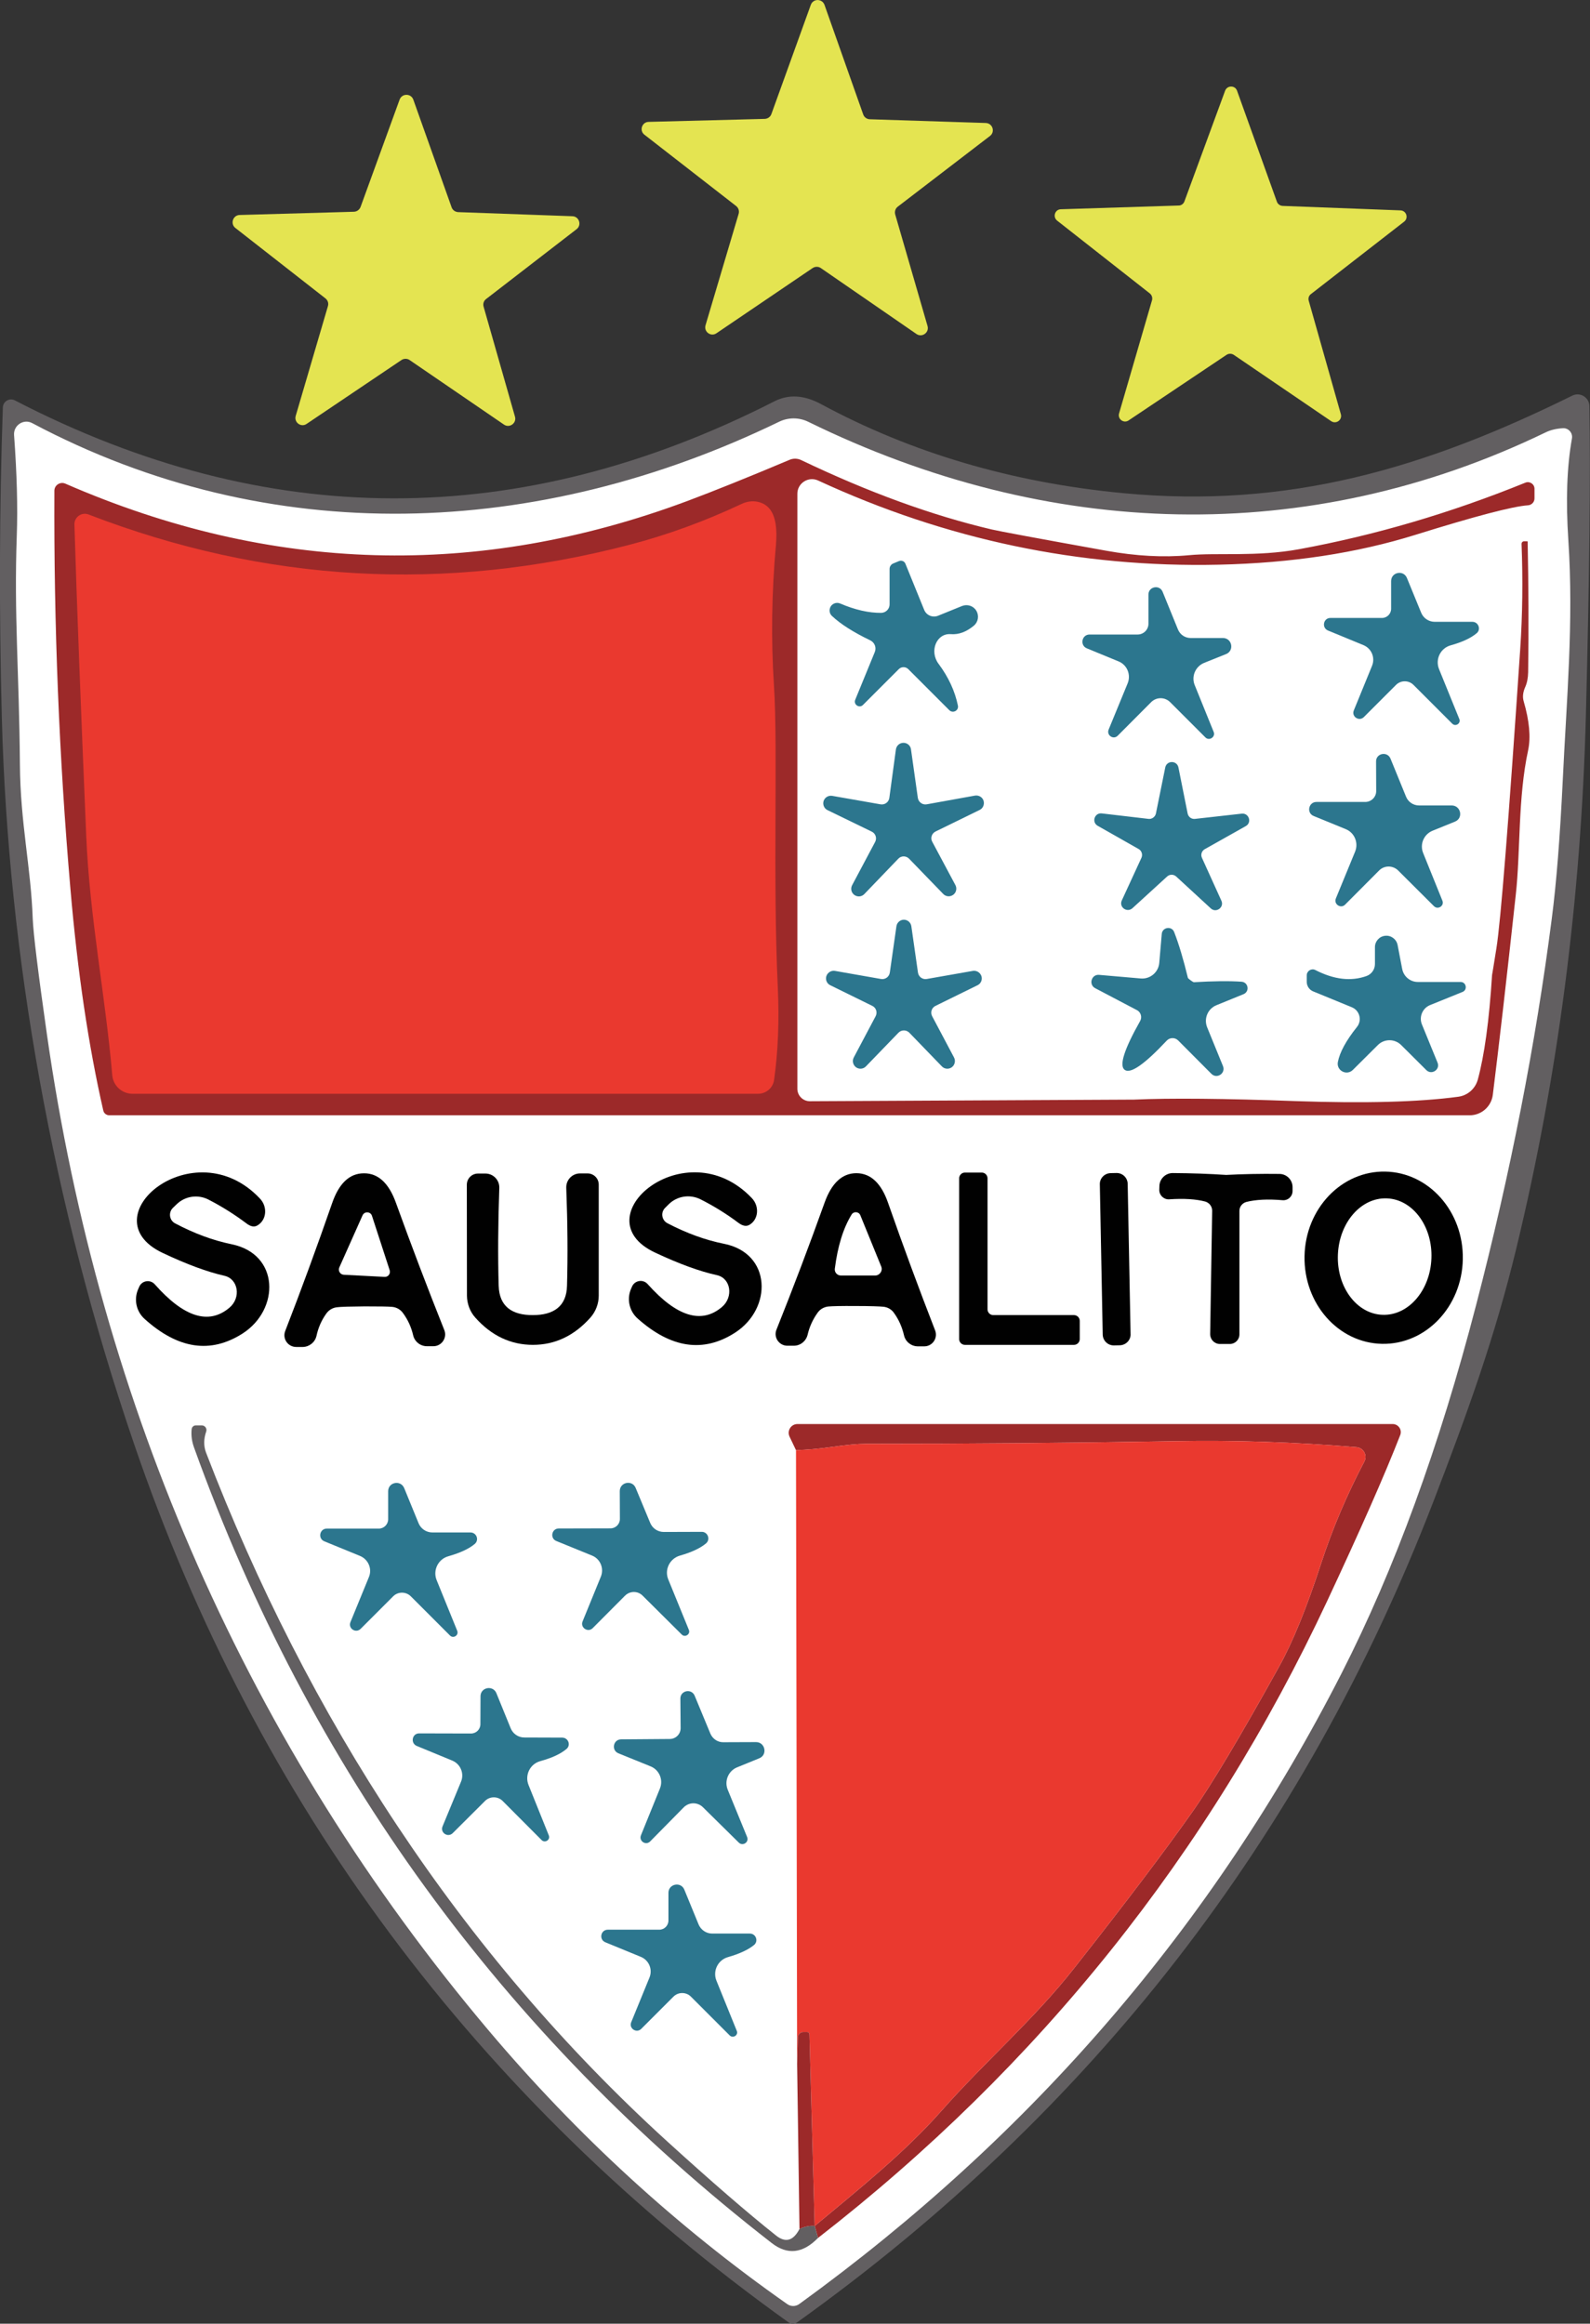 <svg xmlns="http://www.w3.org/2000/svg" viewBox="4.16 1 63.88 93.33">
  <rect x="4.16" y="1" width="63.88" height="93.33" fill="#333333" stroke="none"/>
  <path fill="#e4e451" d="m39.1 5.79 4.665.15c.275.01.385.355.17.52L40.23 9.3c-.095.07-.135.195-.105.31l1.3 4.485c.075.26-.22.475-.445.32l-3.845-2.65c-.095-.065-.225-.065-.325 0l-3.865 2.62c-.225.155-.515-.06-.44-.32l1.33-4.475c.035-.115-.005-.24-.1-.315L30.05 6.41c-.215-.165-.1-.51.17-.515l4.665-.12c.12-.005.225-.08.265-.19l1.585-4.39c.095-.26.455-.255.55 0l1.555 4.4c.04.115.145.19.26.195Z" data-index="1"/>
  <path fill="#e4e451" d="m55.69 9.27 4.735.18c.24.01.335.31.145.455l-3.74 2.905c-.085.06-.12.17-.09.27l1.29 4.555c.065.23-.19.415-.39.28l-3.915-2.665c-.085-.055-.2-.055-.285 0l-3.935 2.635c-.195.135-.45-.05-.385-.28l1.325-4.55c.025-.1-.01-.205-.09-.27L46.63 9.86c-.185-.15-.085-.45.15-.455l4.735-.15c.105 0 .195-.07.23-.165l1.635-4.445c.085-.225.4-.225.48 0l1.6 4.455c.035.1.13.165.23.17Z" data-index="2"/>
  <path fill="#e4e451" d="m22.57 9.52 4.59.165c.27.01.38.355.165.52L23.69 13.01c-.095.07-.135.195-.1.31l1.26 4.415c.075.26-.22.47-.44.32l-3.795-2.595c-.095-.065-.225-.065-.325 0l-3.81 2.565c-.225.155-.515-.06-.44-.32l1.295-4.41c.035-.115-.005-.235-.1-.31l-3.62-2.83c-.21-.165-.1-.51.17-.52l4.595-.13c.12-.005.22-.08.265-.19L20.215 5c.095-.255.455-.255.55 0l1.54 4.33c.04.11.145.185.265.19Z" data-index="3"/>
  <path fill="#625f61" d="M4.275 17.36c.01-.24.265-.39.48-.28 10.11 5.235 20.285 5.25 30.525.035.565-.285 1.185-.25 1.855.11 3.64 1.965 7.68 3.155 12.125 3.58 6.67.64 12.16-1 18.07-3.915.31-.155.68.07.685.42.05 2.675.005 6.82-.14 12.425-.195 7.375-1.125 14.51-2.795 21.405-.86 3.555-1.94 6.55-3.34 10.19-5.215 13.515-13.735 24.495-25.56 32.95-.1.07-.235.07-.335 0-12.52-8.955-21.36-20.845-26.295-35.275-3.295-9.625-5.065-19.7-5.315-29.135-.115-4.325-.1-8.495.04-12.51Z" data-index="4"/>
  <path fill="#fff" d="M66.945 18.2c.225-.02.41.185.37.41-.205 1.145-.25 2.505-.145 4.085.22 3.315-.075 6.445-.225 9.655-.11 2.275-.255 4.125-.44 5.54-.65 5.045-1.66 10.215-3.035 15.505-1.48 5.705-3.285 10.645-5.415 14.82C52.9 78.31 45.64 86.755 36.27 93.54c-.145.105-.34.105-.485 0-4.435-3.11-8.425-6.765-11.97-10.96C14.15 71.14 8.18 57.5 6.045 42.545c-.355-2.495-.545-4.04-.57-4.645-.07-2.05-.5-3.855-.515-6.205-.03-3.73-.24-5.94-.125-9.205.04-1.115.005-2.455-.11-4.02-.025-.39.385-.66.73-.475 9.55 5.07 20.305 4.645 30.005-.055.37-.18.8-.18 1.17 0 9.65 4.73 20.075 5.045 29.63.425.195-.095.425-.15.685-.165Z" data-index="5"/>
  <path fill="#9c2929" d="M65.81 20.63v.39c0 .145-.115.265-.26.275-.605.04-2.115.435-4.52 1.185-2.355.735-4.99 1.135-7.9 1.2-5.595.125-10.965-1.005-16.1-3.38-.39-.18-.835.105-.835.53v23.9c0 .275.225.5.5.5 8.675-.045 13.015-.065 13.025-.065 1.46-.065 3.625-.045 6.495.06 2.755.095 4.935.04 6.53-.175.375-.05.68-.315.785-.68.265-.97.46-2.375.575-4.21.005-.005.06-.365.175-1.075.175-1.095.49-5.09.955-11.995.095-1.415.11-2.83.055-4.245 0-.06.045-.105.1-.105h.13c.005 0 .01.005.015.015.035 1.705.045 3.45.02 5.245-.005.235-.045.435-.12.6-.09.205-.11.395-.06.565.23.79.29 1.445.18 1.965-.415 1.91-.305 4.07-.495 5.79-.37 3.405-.68 6.09-.925 8.055-.06.47-.46.82-.93.82H8.55c-.115 0-.215-.08-.24-.19-.595-2.6-1.035-5.565-1.32-8.9-.455-5.255-.67-10.59-.645-15.995 0-.225.235-.375.44-.285 8.255 3.595 16.575 3.83 24.97.705 1.095-.41 2.475-.965 4.135-1.665.145-.06.31-.055.45.01 2.705 1.295 5.26 2.225 7.66 2.79.295.07 1.83.355 4.605.855 1.195.215 2.3.275 3.315.18 1.115-.11 2.735.07 4.425-.24 3.05-.56 6.085-1.45 9.1-2.675.175-.07.365.06.365.245Z" data-index="6"/>
  <path fill="#ea392f" d="M35.105 21.47c.21.285.285.755.23 1.41-.175 1.935-.2 3.82-.08 5.655.165 2.555-.055 7.665.155 12.145.06 1.325.01 2.555-.15 3.695-.045.32-.32.555-.64.555H9.48c-.42 0-.775-.325-.81-.745-.265-3.125-.91-6.34-1.045-9.6-.22-5.195-.38-9.365-.475-12.515-.01-.3.29-.515.57-.405 7.095 2.735 14.335 3.14 21.715 1.22 1.535-.4 3.045-.95 4.53-1.65.415-.195.895-.1 1.14.235Z" data-index="7"/>
  <path fill="#2c768e" d="M42.645 29.34c.04.2-.2.325-.345.185l-1.65-1.65c-.105-.105-.275-.105-.38 0l-1.44 1.44c-.145.145-.39-.015-.31-.21l.785-1.915c.075-.18-.005-.385-.18-.47-.675-.325-1.19-.65-1.54-.98-.11-.1-.125-.265-.045-.39.08-.12.24-.17.375-.11.6.255 1.15.38 1.65.375.185-.005.335-.155.335-.34V23.85c0-.095.06-.185.15-.22l.23-.095c.1-.04.215.005.255.105l.755 1.855c.09.22.34.325.56.235l.96-.39c.215-.085.46-.005.575.19.12.2.075.455-.1.6-.3.25-.61.365-.925.34-.575-.045-.875.685-.49 1.195.395.53.655 1.09.775 1.675Z" data-index="8"/>
  <path fill="#2c768e" d="M62.79 29.88c.07.175-.15.32-.285.185L60.95 28.51c-.195-.195-.51-.195-.705 0l-1.29 1.29c-.19.19-.505-.015-.405-.265l.73-1.785c.14-.33-.015-.705-.345-.84l-1.42-.585c-.265-.11-.19-.505.095-.505h2.07c.205 0 .37-.165.37-.37v-1.11c0-.365.5-.46.635-.125l.57 1.39c.09.225.305.37.55.37h1.51c.24 0 .355.3.175.455-.23.195-.58.36-1.05.49-.41.115-.625.56-.465.955l.815 2.005Z" data-index="9"/>
  <path fill="#2c768e" d="M52.92 30.395c.085.205-.18.38-.335.22L51.17 29.2c-.21-.21-.55-.21-.76 0l-1.345 1.35c-.175.175-.455-.02-.365-.245l.765-1.86c.14-.345-.02-.74-.365-.88l-1.275-.525c-.29-.12-.205-.555.11-.555h1.93c.24 0 .435-.195.435-.43V24.88c0-.325.45-.41.57-.11l.615 1.51c.085.21.285.345.51.345h1.295c.37 0 .47.505.13.645l-.885.355c-.35.145-.52.545-.375.895l.76 1.875Z" data-index="10"/>
  <path fill="#2c768e" d="m41.39 33.305 1.94-.35c.15-.025.3.06.345.205.045.145-.02.305-.155.37l-1.77.865c-.155.075-.22.265-.135.415l.93 1.74c.07.13.035.3-.09.39-.125.09-.295.075-.4-.035l-1.37-1.415c-.12-.125-.32-.125-.435 0l-1.365 1.42c-.105.11-.275.125-.4.035s-.16-.255-.09-.39l.925-1.74c.08-.15.02-.34-.14-.415l-1.77-.86c-.14-.065-.205-.225-.16-.37.05-.145.195-.23.345-.205l1.94.34c.17.03.33-.085.355-.255l.265-1.955c.025-.15.15-.26.305-.26.15 0 .28.11.3.26l.275 1.95c.025.17.185.29.355.26Z" data-index="11"/>
  <path fill="#2c768e" d="M62.11 37.175c.085.205-.18.38-.34.22l-1.435-1.43c-.215-.215-.56-.215-.77 0l-1.365 1.37c-.175.175-.465-.02-.37-.25l.775-1.885c.14-.35-.025-.75-.37-.895l-1.295-.53c-.3-.12-.21-.565.11-.565h1.96c.24 0 .44-.195.44-.435l-.005-1.195c0-.33.455-.415.58-.11L60.65 33c.085.21.29.35.52.35h1.31c.375 0 .48.51.135.65l-.9.365c-.355.145-.525.55-.375.905l.77 1.905Z" data-index="12"/>
  <path fill="#2c768e" d="m52.17 33.89 1.875-.21c.295-.035.42.36.165.5l-1.645.925c-.125.07-.175.22-.115.35l.78 1.72c.125.265-.21.51-.425.31l-1.39-1.28c-.105-.095-.26-.095-.365 0l-1.39 1.27c-.22.2-.555-.04-.43-.31l.79-1.715c.055-.125.01-.28-.115-.35l-1.64-.93c-.26-.145-.13-.535.16-.5l1.88.22c.135.015.265-.08.295-.215l.375-1.85c.06-.29.47-.29.53 0l.37 1.85c.03.14.155.23.295.215Z" data-index="13"/>
  <path fill="#2c768e" d="m41.395 40.32 1.85-.325c.15-.025.295.065.345.21.045.145-.02.3-.155.365l-1.69.83c-.155.075-.215.26-.135.415l.88 1.66c.07.135.03.3-.09.39-.125.09-.295.075-.4-.035l-1.305-1.35c-.12-.125-.32-.125-.44 0l-1.305 1.35c-.105.11-.275.125-.4.035-.12-.09-.16-.255-.09-.39l.88-1.66c.08-.155.02-.34-.135-.415l-1.69-.83c-.135-.065-.2-.22-.155-.365.05-.145.195-.235.345-.21l1.85.325c.17.03.33-.085.355-.26l.265-1.855c.02-.15.15-.265.3-.265s.28.115.3.265l.265 1.855c.025.175.185.29.355.26Z" data-index="14"/>
  <path fill="#2c768e" d="M51.995 40.375c.07.05.115.075.13.075.765-.045 1.405-.055 1.915-.02.275.02.335.395.08.5l-1.08.44c-.355.14-.525.54-.38.895l.635 1.555c.115.29-.245.53-.465.31l-1.335-1.34c-.13-.13-.335-.125-.46.005-.895.955-1.455 1.345-1.69 1.175-.23-.17-.02-.825.62-1.96.09-.155.03-.36-.13-.44l-1.675-.88c-.275-.145-.15-.565.16-.535l1.675.145c.375.03.71-.25.74-.63l.1-1.16c.025-.275.405-.33.5-.07.185.475.37 1.09.55 1.835.005.015.04.045.11.1Z" data-index="15"/>
  <path fill="#2c768e" d="M62.84 40.44c.23 0 .29.315.08.4l-1.31.53c-.3.125-.445.47-.325.77l.63 1.54c.115.28-.24.51-.45.3l-1.01-1.005c-.26-.26-.68-.26-.94 0l-1 .995c-.25.25-.67.03-.605-.315.075-.39.33-.86.765-1.405.215-.265.115-.665-.205-.795l-1.56-.64c-.15-.065-.25-.215-.25-.38v-.26c0-.18.19-.295.345-.215.75.385 1.435.465 2.06.24.2-.075.335-.265.335-.48v-.68c0-.235.18-.435.415-.455.235-.025.45.14.495.37l.185.965c.06.3.32.52.63.52h1.715Z" data-index="16"/>
  <path fill="#010101" d="m11.245 49.38-.145.14c-.18.185-.135.495.095.615.765.405 1.52.685 2.275.84 1.925.395 1.94 2.62.435 3.585-1.285.82-2.595.625-3.94-.59-.325-.295-.43-.76-.265-1.165l.05-.115c.105-.26.445-.315.63-.105 1.17 1.325 2.17 1.635 2.995.94.48-.4.36-1.16-.2-1.285-.685-.155-1.515-.46-2.485-.92-3.005-1.425 1.26-4.99 3.91-2.185.325.34.27.88-.11 1.09-.12.065-.26.04-.425-.085-.485-.365-.995-.685-1.53-.96-.43-.22-.95-.14-1.29.2Z" data-index="17"/>
  <path fill="#010101" d="M42.695 54.785v-6.46c0-.125.105-.23.23-.23h.68c.125 0 .23.105.23.23v5.265c0 .125.105.23.23.23h3.245c.125 0 .23.105.23.23v.735c0 .125-.105.23-.23.23h-4.385c-.125 0-.23-.105-.23-.23Z" data-index="18"/>
  <path fill="#010101" d="M18.78 48.125c.57-.005 1 .39 1.285 1.18.63 1.745 1.28 3.45 1.945 5.115.125.31-.105.65-.44.65h-.255c-.265 0-.495-.18-.555-.435-.075-.325-.21-.625-.405-.89-.1-.145-.255-.235-.43-.255-.155-.015-.53-.02-1.115-.02-.585.005-.96.015-1.115.035-.175.02-.33.115-.43.26-.19.265-.32.565-.39.89-.06.26-.29.44-.55.445h-.255c-.34.005-.575-.33-.45-.645.65-1.67 1.275-3.38 1.885-5.135.275-.795.7-1.195 1.275-1.195Z" data-index="19"/>
  <path fill="#010101" d="M25.57 53.82c.825 0 1.35-.345 1.37-1.175.035-1.185.025-2.5-.03-3.94-.01-.315.24-.575.555-.575h.3c.25 0 .45.2.45.45v4.46c0 .32-.12.635-.33.875-.65.73-1.42 1.1-2.315 1.1-.89 0-1.665-.365-2.315-1.095-.215-.24-.33-.555-.335-.875l-.005-4.46c0-.25.2-.45.45-.45h.3c.31 0 .565.26.555.575-.05 1.44-.06 2.75-.025 3.935.025.835.545 1.18 1.375 1.175Z" data-index="20"/>
  <path fill="#010101" d="m31.02 49.375-.14.14c-.185.185-.135.495.095.615.765.4 1.52.675 2.27.825 1.92.38 1.95 2.595.455 3.565-1.275.825-2.58.635-3.925-.565-.325-.29-.435-.755-.275-1.16l.05-.115c.105-.255.445-.315.63-.105 1.17 1.31 2.165 1.615 2.985.92.475-.405.355-1.16-.205-1.28-.685-.15-1.51-.45-2.48-.905-3-1.4 1.225-4.975 3.88-2.195.325.335.275.875-.1 1.085-.12.065-.26.04-.425-.08-.485-.365-.995-.68-1.53-.95-.43-.215-.945-.135-1.285.205Z" data-index="21"/>
  <path fill="#010101" d="M38.545 53.455c-.585-.005-.955.005-1.11.02-.175.02-.33.11-.43.255-.19.265-.325.56-.4.885-.065.255-.29.435-.555.435h-.255c-.335 0-.565-.335-.44-.645.665-1.66 1.31-3.36 1.935-5.105.285-.79.71-1.18 1.28-1.18.57.005.995.4 1.27 1.195.61 1.745 1.24 3.45 1.89 5.12.12.31-.11.645-.445.64h-.255c-.265-.005-.49-.185-.55-.44-.075-.325-.205-.625-.395-.89-.095-.145-.25-.24-.425-.26-.155-.015-.53-.03-1.115-.03Z" data-index="22"/>
  <path fill="#010101" d="M49.583 54.584c.007.241-.188.441-.431.448l-.24.005C48.67 55.04 48.47 54.85 48.463 54.605l-.116-6.039c-.007-.241.188-.441.431-.448l.24-.005c.241-.003.441.187.448.431l.116 6.039Z" data-index="23"/>
  <path fill="#010101" d="M53.42 48.19c.665-.035 1.38-.05 2.14-.04.295 0 .53.24.53.53v.155c0 .22-.185.39-.405.37-.59-.05-1.075-.025-1.45.07-.165.045-.28.19-.28.36v4.96c0 .215-.175.385-.385.385h-.41c-.21-.005-.38-.18-.38-.395l.08-4.96c0-.165-.11-.315-.275-.365-.375-.1-.86-.13-1.45-.09-.215.015-.4-.16-.4-.375l.005-.155c.005-.29.245-.525.535-.525.765.005 1.475.03 2.145.075Z" data-index="24"/>
  <path fill="#010101" d="M59.684 54.974c-1.754-.034-3.149-1.609-3.113-3.52.034-1.909 1.489-3.434 3.246-3.398 1.754.034 3.149 1.609 3.113 3.52-.034 1.909-1.489 3.434-3.246 3.398Z" data-index="25"/>
  <path fill="#fff" d="M59.7 53.808C58.665 53.77 57.86 52.69 57.911 51.398 57.96 50.105 58.84 49.09 59.88 49.132 60.915 49.17 61.72 50.25 61.669 51.542 61.62 52.835 60.74 53.85 59.7 53.808Z" data-index="26"/>
  <path fill="#fff" d="m17.79 51.91.935-2.095c.075-.17.325-.16.38.02l.71 2.18c.045.14-.06.28-.205.27l-1.64-.085c-.145-.01-.235-.16-.18-.29Z" data-index="27"/>
  <path fill="#fff" d="m38.725 49.81.84 2.06c.07.17-.06.36-.245.36h-1.375c-.15 0-.265-.13-.245-.275.115-.905.34-1.63.675-2.175.085-.135.29-.12.35.03Z" data-index="28"/>
  <path fill="#9c2929" d="m37.025 90.885-.135-.48c1.765-1.47 3.595-2.93 5.08-4.61 1.765-2 3.725-3.68 5.345-5.745 2.085-2.645 3.66-4.73 4.73-6.25.79-1.115 1.955-3.07 3.5-5.855.555-.995 1.115-2.375 1.69-4.145.455-1.395 1.035-2.76 1.74-4.1.13-.25-.035-.55-.315-.575-2.485-.205-4.91-.285-7.285-.24-4.15.07-8.29.105-12.42.105-.345 0-.81.045-1.405.13-.49.07-.96.11-1.41.125l-.26-.545c-.11-.235.06-.505.32-.505h23.91c.23 0 .39.23.305.445-.625 1.605-1.605 3.82-2.93 6.655-4.755 10.16-11.575 18.69-20.46 25.59Z" data-index="29"/>
  <path fill="#625f61" d="M36.28 90.525c.215-.1.42-.14.61-.12l.135.48c-.61.625-1.23.695-1.86.205C24.335 82.68 16.6 72.035 11.96 59.15c-.095-.255-.125-.505-.1-.75.01-.085.08-.15.165-.15h.245c.125 0 .215.125.175.245-.105.3-.105.58-.01.84C16.51 69.945 22.65 79.445 30.98 87.02c1.765 1.605 3.215 2.86 4.355 3.765.38.305.695.22.945-.26Z" data-index="30"/>
  <path fill="#ea392f" d="m36.89 90.405-.21-7.7c0-.05-.04-.09-.09-.09h-.16c-.115 0-.21.095-.215.21l-.03 1.07-.045-24.65c.45-.015.92-.055 1.41-.125.595-.085 1.06-.13 1.405-.13 4.13 0 8.27-.035 12.42-.105 2.375-.045 4.8.035 7.285.24.28.025.445.325.315.575-.705 1.34-1.285 2.705-1.74 4.1-.575 1.77-1.135 3.15-1.69 4.145-1.545 2.785-2.71 4.74-3.5 5.855-1.07 1.52-2.645 3.605-4.73 6.25-1.62 2.065-3.58 3.745-5.345 5.745-1.485 1.68-3.315 3.14-5.08 4.61Z" data-index="31"/>
  <path fill="#2c768e" d="M22.53 66.5c.07.18-.155.325-.29.19l-1.575-1.575c-.195-.195-.515-.195-.71 0L18.65 66.42c-.195.195-.515-.015-.41-.27l.74-1.805c.14-.33-.02-.71-.35-.85l-1.44-.59c-.27-.11-.19-.51.1-.51h2.09c.205 0 .375-.17.375-.375v-1.125c0-.37.505-.465.645-.125l.575 1.405c.09.225.31.375.555.375h1.53c.245 0 .36.3.175.46-.23.195-.585.36-1.06.495-.415.115-.635.57-.47.965l.825 2.03Z" data-index="32"/>
  <path fill="#2c768e" d="M31.835 66.46c.075.175-.15.325-.285.19l-1.575-1.565c-.195-.195-.51-.19-.705.005l-1.295 1.3c-.19.195-.51-.015-.41-.265l.735-1.8c.135-.33-.02-.71-.35-.845l-1.435-.585c-.27-.105-.195-.505.095-.505l2.08-.005c.205 0 .375-.17.375-.375l-.005-1.12c0-.365.505-.465.64-.125l.58 1.395c.09.225.305.37.55.37l1.525-.005c.24 0 .355.3.175.46-.23.195-.58.36-1.055.495-.41.12-.63.565-.465.96l.825 2.02Z" data-index="33"/>
  <path fill="#2c768e" d="M26.21 74.72c.07.175-.155.32-.29.185l-1.565-1.57c-.195-.195-.51-.195-.705-.005l-1.3 1.295c-.195.195-.515-.015-.41-.27l.74-1.79c.14-.33-.015-.71-.345-.85l-1.43-.59c-.265-.11-.19-.51.1-.505l2.08.005c.205 0 .375-.165.375-.375l.005-1.12c0-.365.505-.46.64-.12l.57 1.4c.09.225.305.375.55.375l1.52.005c.245 0 .36.3.175.455-.23.195-.58.36-1.055.49-.415.115-.63.565-.47.96l.815 2.025Z" data-index="34"/>
  <path fill="#2c768e" d="M34.175 74.78c.09.21-.175.385-.335.225l-1.44-1.42c-.215-.21-.555-.21-.77.005l-1.35 1.37c-.175.175-.46-.015-.37-.245l.765-1.885c.14-.35-.03-.745-.375-.885l-1.295-.525c-.295-.12-.21-.56.11-.56l1.95-.015c.245 0 .44-.195.44-.435l-.01-1.19c0-.325.45-.415.575-.11l.63 1.52c.09.21.295.35.52.345l1.31-.005c.37-.005.48.51.135.65l-.895.365c-.35.145-.52.55-.37.905l.775 1.89Z" data-index="35"/>
  <path fill="#2c768e" d="M33.76 82.565c.075.175-.15.32-.285.185l-1.555-1.555c-.195-.195-.51-.195-.705 0l-1.29 1.29c-.19.195-.51-.015-.405-.265l.73-1.785c.14-.33-.015-.705-.345-.84l-1.425-.585c-.265-.11-.19-.505.1-.505h2.065c.205 0 .37-.165.37-.37v-1.11c0-.365.505-.465.64-.125l.57 1.39c.09.22.305.37.545.37h1.515c.24 0 .355.295.175.455-.23.19-.58.355-1.05.49-.41.115-.625.56-.465.95l.815 2.01Z" data-index="36"/>
  <path fill="#9c2929" d="M36.89 90.405c-.19-.02-.395.02-.61.12l-.095-6.63.03-1.07c.005-.115.1-.21.215-.21h.16c.05 0 .09.04.09.09l.21 7.7Z" data-index="37"/>
</svg>
